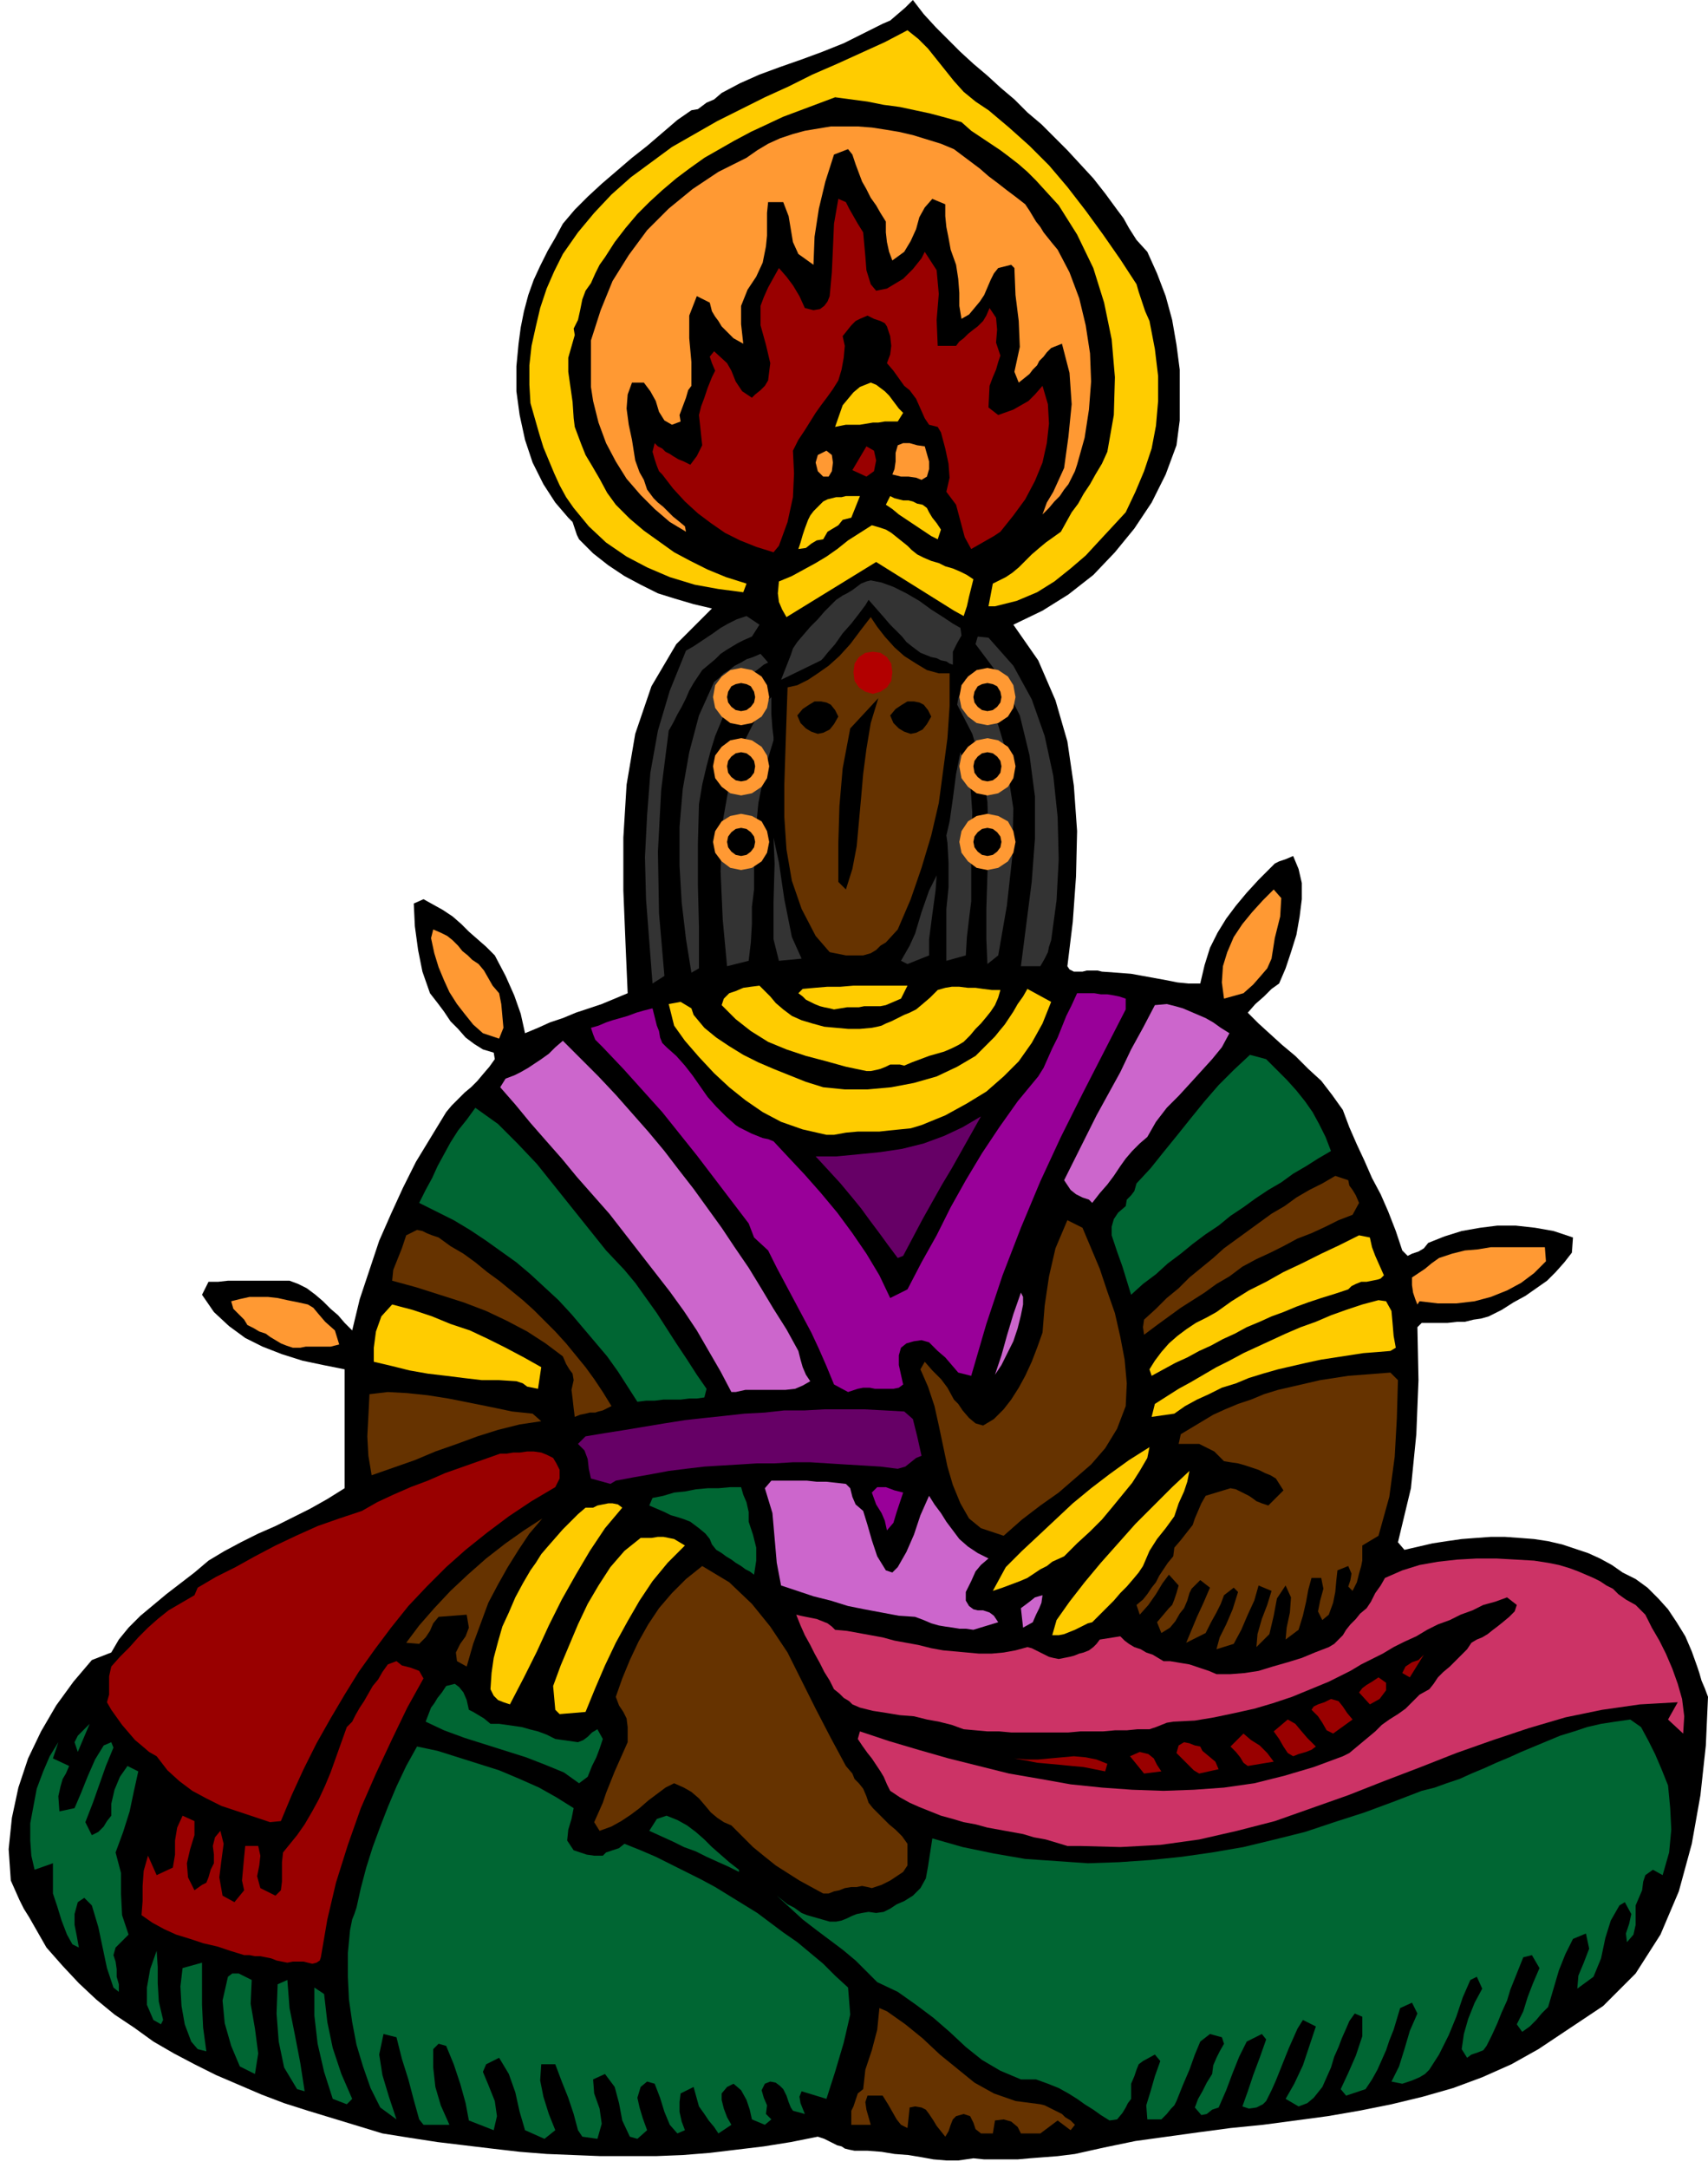 <svg xmlns="http://www.w3.org/2000/svg" width="1.581in" height="2.006in" fill-rule="evenodd" stroke-linecap="round" preserveAspectRatio="none" viewBox="0 0 1581 2006"><style>.pen1{stroke:none}.brush2{fill:#000}.brush3{fill:#063}.brush4{fill:#630}.brush5{fill:#900}.brush7{fill:#fc0}.brush8{fill:#c6c}.brush9{fill:#909}.brush10{fill:#606}.brush11{fill:#f93}.brush12{fill:#333}</style><path d="M887 1999h-11l-12-1-11-2-12-2-13-1-12-2-13-1h-12l-5-1-4-1-3-2-4-1-4-2-4-2-4-2-6-2-25 5-25 4-25 3-25 3-25 2-25 1h-51l-25-1-25-1-25-2-26-3-25-3-25-3-26-4-25-4-23-7-23-7-23-7-22-7-21-8-21-9-21-9-20-10-19-10-19-11-18-13-18-12-17-14-16-15-15-16-15-17-4-7-4-7-4-7-4-7-5-8-4-8-4-9-4-9-2-29 3-29 6-28 9-27 12-25 14-24 16-22 17-20 18-7 7-12 9-11 11-11 12-10 12-10 13-10 13-10 13-11 15-9 15-8 16-8 16-7 16-8 16-8 16-9 16-10v-110l-20-4-19-4-19-6-18-7-16-8-15-11-14-13-11-16 6-12h9l9-1h57l8 3 8 4 8 6 7 6 7 7 7 6 6 7 7 7 7-29 9-27 9-27 11-25 11-24 12-24 14-23 14-23 5-6 6-6 6-6 6-5 6-6 5-6 6-7 5-7-1-6-10-3-8-5-8-6-7-8-7-7-6-9-6-8-7-9-7-20-4-20-3-22-1-21 9-4 9 5 9 5 9 6 8 7 7 7 8 7 8 7 8 8 10 19 8 18 6 17 4 18 12-5 11-5 12-4 12-5 12-4 12-4 12-5 12-5-2-46-2-49v-49l3-49 8-47 15-44 23-39 33-33-17-4-17-5-16-5-16-8-15-8-15-10-14-11-13-13-2-4-2-6-2-6-4-4-12-14-11-17-10-20-7-21-5-23-3-22v-23l2-21 2-15 3-15 4-15 5-14 6-13 7-14 7-12 7-13 11-13 12-12 13-12 14-12 14-12 14-11 14-12 14-12 13-9 6-1 4-3 4-3 7-3 7-6 17-9 18-8 19-7 20-7 19-7 20-8 18-9 18-9 7-3 7-6 7-6 7-7 10 13 11 12 12 12 11 11 12 11 13 11 12 11 13 11 12 12 13 11 12 12 12 12 12 13 12 13 11 14 11 15 6 8 5 9 7 11 10 11 9 20 8 21 6 22 4 23 3 23v47l-3 23-10 27-13 26-16 24-18 22-20 21-23 18-24 15-27 13 23 33 16 37 11 38 6 41 3 42-1 42-3 42-5 41 2 3 4 2h8l4-1h10l4 1 14 1 13 1 11 2 11 2 11 2 10 2 10 1h11l4-17 5-16 7-14 8-13 9-12 10-12 11-12 12-12 3-3 4-2 6-2 7-3 5 12 3 13v15l-2 16-3 17-5 16-5 15-6 14-7 5-7 7-8 7-7 8 10 10 11 10 11 10 12 10 12 12 12 11 10 13 10 14 6 16 7 16 7 15 7 16 8 15 7 16 7 18 6 18 5 5 4-2 6-2 5-3 4-5 15-6 16-5 17-3 16-2h17l18 2 17 3 18 6-1 14-7 9-8 9-8 8-10 7-10 7-11 6-11 7-12 6-7 2-7 1-8 2h-7l-9 1h-24l-4 4 1 49-2 50-5 50-12 50 6 7 13-3 13-3 13-2 14-2 13-1 14-1h13l14 1 13 1 13 2 13 3 12 4 12 4 11 5 11 6 10 7 12 6 11 8 10 10 9 10 8 12 8 13 6 14 5 14 2 6 2 7 3 7 3 8-2 45-5 46-8 45-12 44-17 40-23 36-30 30-36 24-24 16-25 14-27 12-27 10-28 8-29 7-30 6-29 5-30 4-30 4-30 3-30 4-29 4-29 4-29 6-27 6-16 2-13 1-13 1-11 1h-31l-10-1-14 2z" class="pen1 brush2"/><path d="m504 1979-18-8-5-17-4-18-6-17-9-15-12 6-3 7 5 12 6 15 2 14-3 13-23-9-3-16-5-18-6-18-7-17-7-2-5 5v17l2 18 5 17 8 18h-24l-4-5-5-18-5-19-6-19-5-20-12-3-4 19 3 19 6 20 7 21-15-11-9-18-7-20-6-20-4-21-3-21-1-21v-22l2-21 1-5 1-5 2-5 2-6 4-18 5-19 6-19 7-19 7-18 8-19 9-19 10-18 19 4 19 6 19 6 19 6 19 8 18 8 16 9 16 10-2 10-3 10-1 10 6 9 6 2 6 2 7 1h8l3-3 6-2 6-2 5-4 15 6 14 6 14 7 14 7 14 7 13 7 13 8 13 8 13 8 12 9 12 9 13 9 12 10 12 10 11 11 12 11 2 25-6 26-8 27-8 25-23-7-2 5 1 6 2 5 2 5-11-3-2-3-2-5-2-6-3-6-3-3-4-3-5-1-5 2-3 6 2 7 3 7-1 8 5 5-6 5-12-5-2-9-3-9-5-9-7-6-6 3-5 6v6l2 8 3 8 4 7-12 8-4-6-5-6-4-6-5-7-5-18-12 6-1 8v9l2 9 3 8-7 3-7-8-5-12-4-13-5-13-7-2-6 5-3 10 2 9 3 10 4 11-9 8-7-2-7-15-3-16-4-15-9-12-11 5 1 13 5 14 2 14-4 14-14-2-4-6-4-15-5-15-6-15-6-16h-13l-1 15 3 15 5 16 6 15-10 8z" class="pen1 brush3"/><path d="m875 1977-4-5-4-5-3-5-4-6-3-4-4-2-6-1-5 1-2 19-6-3-4-5-4-7-4-7-5-8h-14l-2 6 1 7 2 7 2 7h-18v-13l2-4 2-6 2-6 5-4 2-18 6-18 5-19 2-20 7 3 17 12 16 13 16 15 16 13 16 13 18 10 20 7 23 3 4 1 4 2 4 2 4 2 4 2 3 3 5 3 4 4-4 5-12-9-16 12h-18l-3-6-6-5-7-2-8 1-2 12h-11l-5-4-2-6-3-6-6-2-7 2-3 3-2 5-2 6-3 5z" class="pen1 brush4"/><path d="m1027 1962-8-5-7-5-8-5-7-5-8-5-9-5-10-4-11-4h-14l-19-8-17-10-15-12-15-14-15-13-16-12-17-12-19-9-10-10-10-10-12-10-12-9-12-9-13-10-12-11-12-11 5 4 5 4 6 3 7 5 5 2 7 2 7 2 7 2h6l5-1 5-2 4-2 5-2 5-1 6-1 7 1 7-1 6-3 6-4 7-3 8-5 7-7 5-9 2-11 2-13 2-13 28 8 29 6 29 5 29 2 29 2 29-1 29-2 29-3 28-4 29-5 29-7 28-7 27-9 28-9 27-10 26-10 12-3 11-4 12-4 11-5 12-5 11-5 12-5 11-5 12-5 12-5 12-5 13-4 12-4 13-3 13-2 14-2 10 7 7 13 6 12 6 14 6 15 2 21 1 20-2 21-6 21-9-5-7 5-2 6-1 8-3 7-3 7v18l-2 9-6 7-1-8 3-9 2-9-6-11-5 3-8 14-5 16-4 19-7 17-15 11 1-12 5-12 5-13-3-14-12 5-7 14-6 15-5 17-5 17-6 6-5 6-6 6-7 5-5-7 6-12 4-13 5-13 6-14-7-12-8 2-4 10-4 10-4 10-3 10-5 11-4 10-5 11-5 10-3 4-5 2-6 2-4 3-5-8 2-14 4-14 6-15 7-13-5-11-6 3-7 16-6 18-7 17-9 18-9 14-4 4-5 3-7 3-9 3-10-2 7-14 5-16 5-17 7-16-5-10-11 5-3 10-3 10-4 10-3 9-4 9-4 9-5 9-6 9-18 6-5-6 7-15 7-16 6-18v-18l-7-3-5 7-3 7-4 9-3 8-4 9-3 10-4 9-4 9-4 5-4 5-6 5-8 3-12-7 8-14 8-17 6-18 6-18-12-6-5 8-4 9-4 9-4 10-4 10-4 10-4 9-5 10-3 3-6 3-7 1-6-2 5-14 5-15 6-16 6-17-4-5-14 7-7 14-6 15-6 16-7 16-6 2-5 4-5 1-6-7 3-8 4-7 4-8 5-8 1-8 3-7 3-6 4-7-2-6-11-3-9 7-5 12-5 14-6 14-6 15-2 4-3 3-4 5-5 5h-13l-1-13 4-13 4-14 5-14-5-6-11 6-4 3-2 5-2 6-3 7v14l-3 4-2 4-3 5-5 6-7 1zm-706-15-13-5-8-25-6-26-3-26v-26l9 6 3 26 5 24 8 24 10 23-5 5zm-39-12-7-2-12-20-5-24-2-26 1-27 9-4 2 26 5 25 5 26 4 26zm-46-16-14-7-8-19-6-21-2-21 5-22 4-3h6l6 3 6 3-1 22 4 23 3 23-3 19zm-45-21-8-2-6-7-6-16-3-17-1-18 2-17 18-5v39l1 21 3 22zm-42-25-7-4-6-14v-16l3-17 6-17 1 15v15l1 17 4 17-2 4zm-39-30-5-4-6-18-4-19-4-19-6-20-7-7-6 4-3 11v10l2 10 2 11-6-3-5-9-5-13-4-13-4-12v-28l-17 6-3-13-1-14v-16l3-16 3-16 6-16 6-14 8-13-5 15 15 7-3 7-3 5-2 7-2 9 1 14 14-3 6-14 6-15 7-16 8-13 7-3 2 5-7 17-6 17-6 17-7 18 6 12 6-3 5-5 3-5 4-5v-11l3-13 5-12 7-10 10 5-4 18-4 19-6 19-7 19 5 19v19l1 20 6 18-4 4-4 4-4 4-2 7 2 6 1 7v7l2 7v7z" class="pen1 brush3"/><path d="m266 1816-5-1-5-1-5-2-5-1-5-1h-5l-5-1h-5l-13-4-12-4-13-3-12-4-13-4-11-5-11-6-10-7 1-13v-14l1-14 4-14 8 18 15-7 2-12v-13l2-12 5-11 11 5v13l-4 13-3 13 1 13 6 12 7-5 4-2 2-5 2-7 3-6v-8l-1-8 2-8 5-6 3 12-2 15-2 16 3 17 11 6 9-11-2-9 1-11 1-11 1-10h12l2 9-1 9-2 10 3 11 14 7 5-5 1-8v-18l1-9 13-16 7-10 7-12 6-11 6-13 5-12 5-14 5-14 5-14 5-5 3-6 4-7 4-6 4-7 4-7 5-6 4-7 5-7 8-3 5 4 8 2 8 3 4 7-15 27-14 29-15 32-14 32-12 34-11 35-8 34-6 35-1 3-3 2-4 1-4-1-4-1h-10l-5 1z" class="pen1 brush5"/><path d="m762 1752-11-6-11-6-11-7-11-7-10-8-11-9-10-10-10-10-7-3-6-4-6-5-5-6-6-7-7-6-7-4-9-4-8 4-8 6-8 6-8 7-8 6-9 6-9 5-11 4-5-8 4-9 4-9 3-9 4-10 4-10 4-9 4-9 4-9v-14l-1-8-3-6-4-6-3-8 6-17 7-17 8-17 9-16 10-15 12-14 13-13 15-12 25 15 21 20 17 21 16 24 13 26 13 26 14 27 14 26 6 7 2 5 4 4 4 5 3 7 2 6 4 5 5 5 5 5 5 5 6 5 6 6 5 7v20l-4 6-6 4-6 4-8 4-9 3-4-1-5-1-5 1h-5l-6 1-5 2-5 1-5 2h-5z" class="pen1 brush4"/><path d="m684 1732-10-5-9-4-11-5-10-5-11-4-10-5-11-5-11-5 7-11 9-3 10 4 9 5 8 6 8 7 7 7 8 7 8 7 9 7v2z" class="pen1 brush3"/><path d="m988 1708-10-3-10-3-11-2-10-3-11-2-11-2-11-2-11-3-11-2-10-3-11-3-10-4-10-4-9-4-9-5-9-6-3-6-3-7-3-5-4-6-4-6-4-5-5-7-4-6 2-7 27 9 27 8 28 8 28 7 28 7 29 5 28 5 29 3 28 2 29 1 28-1 28-2 28-4 28-7 27-8 27-10 6-3 6-5 6-5 6-5 6-5 6-6 7-5 8-5 7-5 6-6 7-7 9-5 4-5 4-6 5-5 6-5 5-5 6-6 5-5 4-6 5-3 5-2 5-3 5-4 4-3 5-4 6-5 5-5 2-6-9-7-11 4-11 3-10 5-11 4-10 5-11 4-10 5-10 6-11 5-10 5-10 6-10 5-10 5-10 6-10 5-10 5-17 7-17 7-18 6-17 5-18 4-19 4-18 3-20 1-6 1-5 2-5 2-6 2h-11l-10 1h-11l-11 1h-21l-11 1h-53l-11-1h-11l-11-1-11-1-11-4-12-3-11-2-12-3-13-1-12-2-13-2-12-3-7-3-3-3-5-3-4-4-5-4-4-8-5-8-4-8-5-9-4-8-5-9-4-9-4-10 4 1 5 1 5 1 5 1 5 2 5 2 4 3 3 3 11 1 11 2 11 2 11 2 11 3 11 2 11 2 12 3 11 2 11 1 11 1 11 1h12l11-1 11-2 11-3 4 1 4 2 4 2 4 2 4 2 4 1 5 1 5-1 5-1 4-1 5-2 4-1 5-2 4-3 3-3 3-4 19-3 4 4 4 3 5 3 6 2 5 3 6 2 5 3 5 3h6l6 1 6 1 6 1 6 2 6 2 6 2 7 3h13l13-1 13-2 13-4 14-4 13-4 12-5 13-5 5-3 4-4 4-4 3-5 4-5 5-5 4-5 6-5 4-6 4-8 5-7 4-7 16-7 16-5 17-3 18-2 18-1h18l18 1 17 1 13 2 10 2 10 3 8 3 7 3 7 3 6 3 6 4 6 3 5 5 7 5 9 5 9 9 6 12 7 12 6 12 6 14 5 14 4 14 2 16-1 16-14-13 9-16-35 2-35 5-34 7-34 10-33 11-34 12-33 13-34 13-33 13-34 12-34 12-35 9-35 8-36 5-37 2-37-1h-12z" class="pen1" style="fill:#c36"/><path d="m250 1686-15-5-15-5-15-5-14-7-13-7-12-9-11-10-10-13-7-4-7-6-6-5-6-7-6-7-5-7-5-7-4-7 2-7v-17l2-9 8-9 9-9 8-9 9-9 9-8 10-8 12-7 12-7 3-7 17-10 18-9 18-10 19-10 19-9 20-9 20-7 21-7 14-8 15-7 16-7 16-6 16-7 17-6 17-6 17-6h6l6-1h6l7-1h6l7 1 5 2 6 3 3 5 3 6v8l-4 8-22 13-21 14-20 15-20 16-18 16-18 18-17 18-16 20-15 20-15 21-13 21-13 22-13 23-12 24-11 24-10 24-10 1z" class="pen1 brush5"/><path d="m536 1650-14-10-17-7-18-7-19-6-19-6-19-6-19-7-17-8 5-13 3-4 3-5 4-5 4-6 8-2 4 3 4 5 3 7 2 9 4 2 5 3 5 3 6 5h8l7 1 7 1 7 1 7 2 8 2 8 3 8 4 21 3 5-2 4-3 4-4 5-3 5 9-3 9-3 8-4 8-4 10-8 6z" class="pen1 brush3"/><path d="m1059 1641-13-16 9-4 8 2 5 4 3 6 4 6-16 2zm51 0-5-3-4-4-6-6-6-6 2-7 5-3 5 1 5 2 5 1 2 4 6 5 6 5 3 7-18 4zm-87-2-10-2-10-2-11-1-10-1-11-1-11-1-10-2-11-2 11 1h11l11-1 11-1 11-1 11 1 10 2 10 4-2 7zm132-5-4-3-3-5-4-5-5-5 12-12 7 6 8 5 7 7 6 8-24 4zm42-9-5-3-4-6-4-7-5-7 13-11 7 4 5 6 6 7 8 8-4 3-5 2-7 2-5 2z" class="pen1 brush5"/><path d="m72 1621-3-9 3-6 5-5 6-6-11 26z" class="pen1 brush3"/><path d="m1234 1604-6-3-4-7-4-6-6-6 2-3 4-2 6-2 6-3 7 2 4 5 4 6 5 6-18 13z" class="pen1 brush5"/><path d="m518 1586-4-4-2-22 7-19 8-19 8-19 9-19 10-17 11-17 13-15 15-12h10l6-1h5l5 1 5 1 5 3 5 3-16 16-14 17-12 18-11 19-11 20-10 21-9 21-9 22-24 2zm-46-9-6-2-5-2-4-4-3-6 1-15 2-14 4-15 4-14 6-13 6-14 7-13 7-12 5-7 5-8 6-7 7-8 7-8 7-7 7-7 7-6h7l4-2 5-1 5-1h4l5 1 4 3-16 19-14 21-13 22-13 23-12 24-11 24-12 24-13 25z" class="pen1 brush7"/><path d="m1268 1577-10-11 3-4 4-3 5-3 6-4 7 5v7l-6 8-9 5zm37-25-7-4 3-6 6-4 6-2 5-5-13 21z" class="pen1 brush5"/><path d="m432 1542-9-5-1-8 4-8 5-7 3-8-2-12-26 2-5 6-3 7-4 6-6 6-12-1 12-16 14-16 15-16 16-15 17-15 18-14 17-12 17-11-12 14-10 15-10 16-9 16-9 17-7 19-7 19-6 21zm694-16 3-11 6-12 6-14 5-16-4-4-9 7-3 8-4 8-5 9-5 10-18 9 5-12 5-12 6-13 6-14-9-7-5 5-3 3-2 4-2 7-3 7-4 5-4 7-5 6-8 5-4-10 11-13 3-3 2-5 2-6 2-7-9-10-6 8-6 10-7 10-8 9-3-9 6-5 4-5 4-6 4-5 3-6 4-6 4-6 5-6 1-8 6-7 11-14 2-6 3-7 3-7 4-7 23-7 5 1 4 2 4 2 4 2 3 2 4 3 5 2 6 2 14-14-7-11-5-3-5-2-6-3-6-2-6-2-7-2-7-1-6-1-5-5-4-4-6-3-8-4h-19l2-9 10-6 10-6 10-6 11-5 12-5 12-4 12-5 13-4 13-3 13-3 13-3 13-2 13-2 13-1 13-1 13-1 7 7-1 35-2 36-5 37-10 36-15 9v14l-1 5-2 7-2 8-4 8-4-4 2-6 1-6-3-7-10 4-1 9-1 11-2 10-4 11-6 5-4-8 2-10 3-11-2-10h-9l-3 11-2 11-3 13-4 13-12 9 1-11 3-14 1-14-5-11-8 12-3 16-4 17-12 12 1-12 4-14 5-13 4-13-12-5-4 14-6 13-6 14-7 13-16 5z" class="pen1 brush4"/><path d="m974 1513 4-14 12-17 14-18 15-18 16-18 16-18 17-17 17-17 16-15-2 10-3 9-5 11-4 12-8 11-8 10-7 11-6 14-4 6-5 6-6 7-6 6-6 7-7 7-6 6-7 7-4 1-4 2-4 2-4 2-5 2-5 2-5 1h-6z" class="pen1 brush7"/><path d="m901 1508-7-1h-6l-6-1-7-1-6-1-7-2-7-3-8-3-15-1-16-3-16-3-15-3-16-5-16-4-15-5-15-5-4-21-2-23-2-23-7-23 6-7h33l9 1h9l9 1 9 1 4 4 2 8 3 7 7 6 4 13 4 14 5 15 8 13 6 2 5-5 8-14 7-16 6-18 8-18 5 8 6 8 5 8 6 8 6 8 8 7 9 6 10 5-7 6-5 6-4 9-5 10v8l3 5 4 3 4 1h5l6 2 4 3 4 6-23 7zm46-2-2-18 4-3 4-3 5-4 7-2-1 7-2 5-3 6-3 7-9 5z" class="pen1 brush8"/><path d="m919 1472 12-22 15-15 15-14 16-15 16-15 17-14 17-13 18-13 19-12-2 10-7 12-7 11-9 11-9 11-10 12-11 11-12 11-12 12-11 5-5 4-6 3-6 4-6 4-7 3-8 3-8 3-9 3z" class="pen1 brush7"/><path d="m698 1457-4-3-4-2-4-3-5-3-4-3-5-3-4-3-5-3-4-5-2-5-4-5-6-5-4-3-4-3-5-2-6-2-7-2-6-3-7-3-7-3 3-7 10-2 10-3 10-1 10-2 11-1h10l11-1h10l2 7 3 7 2 9v9l4 12 3 12v12l-2 13z" class="pen1 brush3"/><path d="m929 1421-21-7-11-9-8-14-7-17-5-17-4-19-4-19-4-18-6-18-7-16 4-7 7 8 8 8 6 8 6 11 4 4 4 6 6 7 6 5 7 2 10-6 9-9 7-9 7-11 6-11 6-13 5-13 5-14 2-25 4-27 6-26 11-26 14 7 8 19 8 19 7 21 7 20 5 22 4 21 2 22-1 21-8 21-11 18-13 15-15 13-15 13-17 12-17 13-17 15z" class="pen1 brush4"/><path d="m821 1416-2-9-3-7-5-8-4-11 5-5h8l8 3 8 2-3 9-3 9-3 10-6 7z" class="pen1 brush9"/><path d="m565 1373-18-5-2-9-1-9-3-8-6-6 7-7 18-3 19-3 18-3 18-3 19-3 18-2 19-2 18-2 19-1 18-2h19l18-1h37l19 1 18 1 8 7 2 8 2 8 2 9 2 9-5 2-5 4-5 4-7 2-16-2-16-1-17-1-16-1-16-1h-16l-17 1h-16l-16 1-17 1-16 1-17 2-16 2-16 3-17 3-16 3-5 3z" class="pen1 brush10"/><path d="m344 1365-3-18-1-18 1-19 1-20 17-2 18 1 19 2 19 3 20 4 20 4 19 4 19 2 8 7-20 3-20 5-19 6-19 7-20 7-19 8-20 7-20 7zm188-54-1-8-1-9-1-8 2-9-1-6-3-4-3-5-3-7-16-12-17-11-19-10-19-9-21-8-22-7-22-7-22-6 1-10 4-10 4-10 4-12 10-5 5 1 4 2 5 2 6 2 11 8 12 7 11 8 11 9 11 8 11 9 11 9 10 9 10 10 10 10 10 11 9 11 9 11 8 11 8 12 8 13-4 2-4 2-4 1-3 1h-5l-4 1-5 1-5 2z" class="pen1 brush4"/><path d="m1066 1311 3-12 11-7 11-7 11-6 12-7 12-7 12-6 13-7 13-6 13-6 13-6 14-6 14-5 14-6 14-5 15-5 15-4 7 1 5 9 1 11 1 12 2 11-5 3-12 1-13 1-13 2-13 2-13 2-14 3-13 3-13 3-14 4-13 4-12 5-13 4-12 6-11 5-11 6-10 7-21 3z" class="pen1 brush7"/><path d="m590 1297-9-14-9-14-10-14-11-13-11-13-11-13-12-13-13-12-13-12-13-11-14-10-14-10-15-10-15-9-16-8-16-8 6-12 6-11 5-11 6-11 6-11 7-11 8-10 8-11 21 15 18 18 18 19 16 20 16 20 16 20 16 20 17 18 10 12 10 14 10 14 9 14 9 14 10 15 9 14 9 13-2 8-7 1h-7l-8 1h-16l-8 1h-8l-8 1z" class="pen1 brush3"/><path d="m677 1288-10-19-11-19-11-19-12-18-13-18-14-18-14-18-14-18-14-18-15-17-15-17-14-17-15-17-14-16-14-17-14-16 5-8 8-3 6-3 7-4 6-4 6-4 7-5 6-6 7-6 17 17 16 16 16 17 15 17 15 17 15 18 13 17 14 18 13 18 13 18 12 18 13 19 11 18 12 20 12 19 11 20 2 8 2 7 3 7 4 6-7 4-7 3-9 1h-37l-9 2h-4z" class="pen1 brush8"/><path d="m785 1288-13-7-7-17-7-16-7-15-8-15-8-15-8-15-8-15-8-16-13-12-5-13-16-21-16-21-16-21-16-20-16-20-18-20-18-20-19-20-4-4-3-3-2-5-2-6 7-2 7-3 6-2 7-2 7-2 8-3 7-2 8-2 4 16 2 5 1 6 2 5 4 4 9 8 8 9 7 9 7 10 7 10 8 9 9 9 9 8 3 2 4 2 4 2 4 2 5 2 5 2 5 1 5 2 14 15 15 16 15 17 15 18 14 19 13 19 12 20 10 21 16-8 13-25 14-25 13-26 14-25 15-25 16-24 17-24 19-23 5-8 4-9 4-9 5-10 4-10 4-10 5-10 5-11h16l6 1h6l6 1 5 1 6 2v10l-20 39-20 39-20 40-19 41-18 43-17 44-15 45-14 48-12-3-6-7-6-7-7-6-8-8-7-2-7 1-7 2-5 4-2 7v9l2 9 2 9-4 3-5 1h-17l-5-1h-6l-5 1-9 3z" class="pen1 brush9"/><path d="m498 1285-5-1-5-1-4-3-6-2-16-1h-16l-17-2-16-2-17-2-17-3-16-4-17-4v-13l2-15 5-14 10-11 19 5 18 6 17 7 18 6 17 8 16 8 17 9 16 9-3 20zm568-12-2-6 5-8 6-8 7-8 8-7 8-6 9-6 10-5 9-5 14-10 16-10 16-8 16-9 17-8 18-9 17-8 18-9 10 2 2 9 3 8 4 9 4 9-3 3-3 1-5 1-5 1h-5l-5 2-4 2-3 3-12 4-13 4-12 4-11 4-12 5-11 4-11 5-12 5-11 6-11 5-11 6-11 5-11 6-11 5-11 6-11 6z" class="pen1 brush7"/><path d="m921 1272 6-18 5-18 6-20 7-20 2 4v7l-2 10-3 12-4 12-6 12-5 10-6 9z" class="pen1 brush8"/><path d="m271 1247-6-2-5-2-5-3-5-3-4-3-6-2-5-3-6-3-3-5-5-5-5-5-2-7 8-2 9-2h17l9 1 9 2 10 2 9 2 5 3 5 6 6 7 9 8 4 13-4 1-4 1h-23l-5 1h-7z" class="pen1 brush11"/><path d="m1059 1235-1-7 1-7 11-10 10-10 11-9 10-10 11-9 11-9 10-9 11-8 11-8 11-8 11-8 12-7 11-8 12-7 12-6 12-7 12 4 1 5 3 4 3 5 3 7-6 11-13 5-12 6-13 6-13 5-13 7-12 6-13 6-13 7-12 9-12 7-11 8-11 7-11 7-11 8-11 8-12 9z" class="pen1 brush4"/><path d="m1312 1207-2-5-2-6-1-7v-7l6-4 6-4 6-5 7-5 12-4 12-3 12-1 12-2h50l1 13-11 11-12 9-13 7-15 6-15 4-17 2h-17l-17-2-2 3z" class="pen1 brush11"/><path d="m1047 1198-4-13-4-13-5-14-5-15v-8l2-7 4-6 7-6 1-6 4-4 3-4 2-7 13-14 12-15 13-16 12-15 13-16 13-15 14-14 15-14 15 4 10 10 9 9 9 10 8 10 7 10 6 11 6 12 5 13-12 7-11 7-12 7-11 8-12 7-12 8-11 8-12 8-11 9-12 8-12 9-11 9-12 9-11 10-12 9-11 10z" class="pen1 brush3"/><path d="m831 1164-9-12-8-11-9-12-8-11-9-11-10-12-11-12-12-13h19l21-2 20-2 20-3 20-5 19-7 17-8 17-10-9 16-9 16-9 16-9 15-9 16-9 16-9 17-9 17-5 2z" class="pen1 brush10"/><path d="m1011 1113-3-3-6-2-6-3-5-4-6-9 10-20 10-20 10-20 11-20 11-20 10-21 11-20 11-21 11-1 8 2 7 2 7 3 7 3 7 3 7 4 7 5 8 5-7 13-9 11-10 11-10 11-11 12-11 11-10 13-8 14-7 6-7 7-6 7-5 7-6 9-6 8-7 8-7 9z" class="pen1 brush8"/><path d="m765 1050-22-5-20-7-17-9-16-11-15-12-14-13-14-15-13-15-10-14-5-20 11-2 10 6 2 6 10 12 11 9 12 8 13 8 14 7 14 6 15 6 15 6 16 5 20 2h21l22-2 21-4 21-6 19-9 17-10 13-13 5-5 4-5 5-6 4-6 4-6 4-7 5-7 4-7 22 12-8 20-10 18-12 17-14 14-16 14-18 11-20 11-22 9-10 3-10 1-10 1-9 1h-20l-11 1-11 2h-7z" class="pen1 brush7"/><path d="m802 991-19-4-18-5-19-5-18-6-17-7-16-10-14-11-13-13 2-6 5-5 6-2 7-3 7-1 8-1 4 4 6 6 5 6 7 6 8 6 9 4 10 3 11 3 11 1 11 1h11l11-1 5-1 4-1 4-2 5-2 4-2 4-2 4-2 5-2 6-3 6-5 7-6 7-7 7-2 6-1h7l8 1h7l7 1 8 1h8l-2 7-3 7-4 6-4 5-5 6-5 5-5 6-6 6-5 3-6 3-7 3-7 2-7 2-8 3-8 3-7 3-4-1h-9l-4 2-5 2-4 1-5 1h-4z" class="pen1 brush7"/><path d="m462 961-15-5-9-8-8-10-7-9-7-11-5-11-5-12-4-13-3-14 2-8 7 3 6 3 5 4 5 5 4 5 5 4 4 4 6 4 5 6 4 7 4 7 6 7 2 10 1 11 1 11-4 10z" class="pen1 brush11"/><path d="m772 934-4-1-5-1-4-1-5-2-4-2-4-2-3-3-4-3 4-4 11-1 12-1h12l12-1h50l-6 12-14 6-5 1h-15l-5 1h-11l-6 1-6 1z" class="pen1 brush7"/><path d="m1133 924-2-15 1-15 4-13 6-14 8-12 9-11 10-11 10-10 7 8-1 17-5 20-3 19-4 9-6 7-7 8-9 8-18 5z" class="pen1 brush11"/><path d="m604 910-3-39-3-39-1-39 2-39 3-39 7-39 11-37 15-37 7-4 6-4 6-4 6-4 7-5 7-4 8-4 9-3 12 8-7 11-7 3-6 3-5 3-5 3-6 4-5 5-6 5-6 5-4 6-4 6-4 7-3 7-4 8-4 7-4 8-4 7-7 55-3 57 1 57 5 58-11 7z" class="pen1 brush12"/><path d="m679 646 3-5 4-5 4-4 4-5 4-5 4-3 5-4 4-2-7-8-7 3-6 2-5 3-6 3-5 4-5 3-4 4-5 4-14 31-9 34-6 34-3 35v36l2 34 4 34 5 31 7-4v-38l-1-39v-38l1-37 3-18 4-17 4-15 4-13 5-12 4-10 4-7 4-6z" class="pen1 brush12"/><path d="m698 823-2 16v16l-1 17-2 17-20 5-4-43-2-45 2-46 8-45 4-11 5-11 5-11 5-10 5-9 5-8 4-6 4-4v16l1 13 1 8v3l-7 23-7 35-4 41v39zm247 71 5-39 5-39 3-40v-39l-5-38-9-37-17-34-24-32 2-7 10 1 23 26 17 31 12 34 8 37 4 38 1 39-2 38-5 37-2 6-1 5-3 6-4 7h-18zm-105-2-6-3 8-14 5-11 6-20 7-20 7-14-1 14-3 22-3 23v15l-20 8zm-119-3-5-20v-34l1-36-1-24 5 23 5 34 7 35 9 20-21 2zm155-48v48l18-5 1-17 2-17 2-16v-50l1-32-2-29-9-27-4 20-3 23-3 21-3 13 1 7 1 18v23l-2 20z" class="pen1 brush12"/><path d="m783 884-15-3-13-15-13-25-9-26-5-29-2-30v-30l1-31 1-30 1-29 9-2 10-5 9-6 10-7 10-9 10-11 9-12 10-13 6 9 7 9 9 10 9 8 11 7 10 6 11 3h10v30l-2 30-4 30-4 30-7 30-9 30-10 29-12 28-11 12-5 3-4 4-5 3-7 2h-16z" class="pen1 brush4"/><path d="m783 823-7-7v-36l1-34 3-35 7-37 26-28-7 23-4 24-3 23-2 23-2 22-2 22-4 21-6 19z" class="pen1 brush2"/><path d="m887 646 7-18 14 6 1 6 3 5 4 4 3 5v6l5 11 3 10 3 10 1 12 7 45-1 45-5 45-8 46-10 8-1-23v-28l1-32 1-33-1-34-5-33-9-30-14-27 1-6zm-127-35-37 18 9-23 2-6 4-6 6-7 6-7 7-7 6-7 6-6 5-5 3-2 3-2 4-2 5-3 4-3 4-3 5-2 4-1 10 2 11 4 12 6 12 7 11 8 11 7 9 6 7 4 1 7-4 7-4 8v12l-3-1-3-2-5-1-4-2-5-1-5-2-5-2-4-3-4-3-5-4-4-5-5-5-6-6-6-7-7-8-7-8-3 5-6 8-7 9-8 9-7 10-7 8-4 5-2 2z" class="pen1 brush12"/><path d="m728 571-4-7-3-7-1-8 1-11 12-5 11-6 11-6 10-6 10-7 10-8 11-7 11-7 7 2 6 2 5 3 5 4 5 4 5 4 4 4 5 4 6 3 7 3 7 2 6 3 7 2 7 3 6 3 6 4-2 8-2 8-2 9-3 9-9-5-72-45-83 51z" class="pen1 brush7"/><path d="m915 561 4-21 12-6 6-4 6-5 6-6 6-6 7-6 6-5 7-5 7-5 5-9 5-9 6-8 5-9 6-9 5-9 6-10 5-11 6-34 1-35-3-35-7-34-10-32-15-31-17-27-21-23-8-8-8-7-9-7-8-6-9-6-9-6-9-6-9-8-14-4-15-4-14-3-14-3-15-2-15-3-15-2-15-2-16 6-16 6-16 6-15 7-15 7-15 8-14 8-14 8-14 10-12 9-13 11-12 11-11 11-11 13-10 13-9 14-5 7-4 8-4 9-5 7-3 8-2 10-2 9-4 8 1 6-2 7-2 7-2 7v13l2 14 2 14 1 15 1 8 3 8 3 8 4 10 6 10 7 12 7 13 8 11 13 13 13 11 14 10 14 10 15 8 16 8 17 7 19 6-3 8-23-3-22-4-23-7-21-9-19-10-19-13-16-15-14-17-7-10-6-11-5-11-5-12-5-12-4-13-4-14-4-14-1-17v-18l2-18 4-18 4-17 6-18 7-16 8-16 14-20 15-18 16-17 18-16 19-14 19-14 21-12 21-12 22-11 22-11 22-10 22-11 23-10 22-10 22-10 21-11 10 8 9 9 8 10 8 10 8 10 9 10 11 9 12 8 19 16 19 17 18 18 17 20 17 22 16 22 16 23 15 23 2 7 3 9 3 9 4 9 5 26 3 25v23l-2 23-4 21-7 21-8 19-9 19-12 13-13 14-12 13-14 12-15 12-16 10-19 8-20 5h-6z" class="pen1 brush7"/><path d="m716 511-16-5-15-6-14-7-13-9-12-9-12-11-11-12-10-13-3-3-2-5-2-6-2-7 2-8 3 3 4 2 3 3 4 2 3 2 5 3 5 2 6 3 3-4 3-4 2-4 3-6-3-28 2-8 3-8 3-9 4-10 3-6-3-7-2-6 4-5 12 11 4 7 4 10 6 9 9 6 3-3 5-4 4-4 3-5 2-16-4-17-5-18v-18l3-8 4-9 5-9 5-9 7 8 6 8 6 10 5 11 8 2 6-1 4-3 3-4 2-5 2-22 1-22 1-23 4-23 7 3 3 6 4 7 4 7 5 8 1 11 1 11 1 13 4 13 5 6 10-2 5-3 5-3 5-3 5-5 4-4 4-5 4-5 3-6 11 17 2 22-2 24 1 24h17l3-4 4-3 4-4 5-4 4-3 5-5 3-5 3-7 6 9 1 11-1 12 4 12-2 6-2 7-3 7-3 8-1 20 9 7 14-5 7-4 7-4 6-6 7-8 5 17 1 18-2 18-4 18-7 17-9 17-11 15-12 15-6 4-7 4-7 4-7 4-6-11-4-15-4-15-9-12 3-13-1-13-3-14-4-15-3-5-8-2-4-6-4-9-4-9-6-8-5-4-5-7-5-7-6-7 3-8 1-8-1-9-3-9-2-3-4-2-6-2-6-3-7 3-4 2-4 4-4 5-4 5 2 9-1 11-2 11-3 10-5 8-5 7-6 8-5 7-5 8-5 8-6 9-5 10 1 21-1 22-5 23-8 22-5 6z" class="pen1 brush5"/><path d="m739 508 2-6 2-7 2-6 3-8 2-4 3-4 4-4 5-5 4-2 4-1 4-1h5l4-1h13l-8 20-8 2-4 5-5 3-5 3-4 7-6 1-5 3-5 4-7 1zm129-9-6-3-6-4-6-4-6-4-6-4-6-4-6-5-6-4 4-8 4 2 4 1 4 1h5l4 1 4 2 5 1 4 3 2 4 3 5 4 5 4 6-3 9z" class="pen1 brush7"/><path d="m635 492-15-9-14-12-13-13-13-15-10-16-9-17-7-19-5-20-2-13v-43l9-28 11-27 15-24 17-23 20-20 22-18 24-16 26-13 10-7 10-6 11-5 12-4 11-3 12-2 12-2h25l13 1 13 2 12 2 13 3 13 4 13 4 12 5 8 6 8 6 8 6 8 7 8 6 9 7 8 6 9 7 4 6 3 5 3 5 4 5 3 5 4 5 4 5 5 6 11 21 9 24 6 25 4 26 1 26-2 26-4 26-7 25-2 6-3 6-3 6-4 5-4 6-5 5-5 6-6 6 4-11 6-10 5-11 5-11 4-29 3-30-2-29-7-27-10 4-4 4-3 4-4 4-2 4-4 4-3 4-5 4-5 4-4-10 5-23-1-24-3-24-1-25-3-3-12 3-4 5-3 6-3 7-3 7-4 6-5 6-5 6-7 4-2-12v-12l-1-13-2-13-5-14-2-11-2-10-1-10v-11l-12-5-7 8-5 9-3 11-5 11-6 10-11 8-3-8-2-9-1-9v-10l-5-8-4-7-5-7-4-8-4-7-3-8-3-8-3-9-4-5-13 5-8 25-6 25-4 26-1 26-14-10-5-11-2-12-2-12-5-13h-14l-1 10v21l-1 10-3 15-6 13-8 12-6 15v17l1 9 1 9-9-5-11-11-3-5-3-4-3-5-2-8-12-6-7 18v21l2 22v22l-3 4-2 7-3 8-3 8 1 6-8 3-7-4-5-8-3-10-5-9-6-8h-11l-4 11-1 13 2 15 3 14 3 19 4 11 4 7 3 9 3 4 3 4 4 4 5 4 4 4 5 5 5 4 6 5 1 5z" class="pen1 brush11"/><path d="m853 444-5-2-7-1h-7l-8-2 2-5 1-7v-8l2-7 5-2h6l7 2 7 1 2 7 2 7v7l-2 7-5 3zm-91-3-5-5-2-8 2-7 8-4 5 4 1 7-1 8-3 5h-5z" class="pen1 brush11"/><path d="m802 441-13-6 13-22 7 4 2 9-2 10-7 5z" class="pen1 brush5"/><path d="m773 395 7-20 5-6 5-6 6-5 10-4 5 2 4 3 4 3 4 4 3 4 3 4 3 4 4 4-5 8h-12l-6 1h-5l-6 1-6 1h-13l-10 2z" class="pen1 brush7"/><path d="m738 662 5-6 6-4 5-3h6l5 1 4 2 4 5 3 6-4 7-4 5-6 3-5 1-6-2-5-3-5-5-3-7zm86 0 5-6 6-4 5-3h6l5 1 4 2 4 5 3 6-4 7-4 5-6 3-5 1-6-2-5-3-5-5-3-7z" class="pen1 brush2"/><path d="m808 642 7-2 6-4 4-6 1-8-1-8-4-6-6-4-7-1-7 1-6 4-4 6-1 8 1 8 4 6 6 4 7 2z" class="pen1" style="fill:#b20000"/><path d="m686 671 10-2 9-6 5-8 2-10-2-11-5-8-9-6-10-2-10 2-8 6-6 8-2 11 2 10 6 8 8 6 10 2z" class="pen1 brush11"/><path d="m686 632 5 1 4 2 3 5 1 5-1 5-3 4-4 3-5 1-5-1-4-3-3-4-1-5 1-5 3-5 4-2 5-1z" class="pen1 brush2"/><path d="m686 736 10-2 9-6 5-8 2-11-2-10-5-8-9-6-10-2-10 2-8 6-6 8-2 10 2 11 6 8 8 6 10 2z" class="pen1 brush11"/><path d="m686 696 5 1 4 3 3 4 1 5-1 6-3 4-4 3-5 1-5-1-4-3-3-4-1-6 1-5 3-4 4-3 5-1z" class="pen1 brush2"/><path d="m686 805 10-2 9-6 5-8 2-10-2-10-5-9-9-5-10-2-10 2-8 5-6 9-2 10 2 10 6 8 8 6 10 2z" class="pen1 brush11"/><path d="m686 766 5 1 4 3 3 4 1 5-1 5-3 4-4 3-5 1-5-1-4-3-3-4-1-5 1-5 3-4 4-3 5-1z" class="pen1 brush2"/><path d="m914 671 10-2 9-6 5-8 2-10-2-11-5-8-9-6-10-2-10 2-8 6-6 8-2 11 2 10 6 8 8 6 10 2z" class="pen1 brush11"/><path d="m914 632 5 1 4 2 3 5 1 5-1 5-3 4-4 3-5 1-5-1-4-3-3-4-1-5 1-5 3-5 4-2 5-1z" class="pen1 brush2"/><path d="m914 736 10-2 9-6 5-8 2-11-2-10-5-8-9-6-10-2-10 2-8 6-6 8-2 10 2 11 6 8 8 6 10 2z" class="pen1 brush11"/><path d="m914 696 5 1 4 3 3 4 1 5-1 6-3 4-4 3-5 1-5-1-4-3-3-4-1-6 1-5 3-4 4-3 5-1z" class="pen1 brush2"/><path d="m914 805 10-2 9-6 5-8 2-10-2-10-5-9-9-5-10-2-10 2-8 5-6 9-2 10 2 10 6 8 8 6 10 2z" class="pen1 brush11"/><path d="m914 766 5 1 4 3 3 4 1 5-1 5-3 4-4 3-5 1-5-1-4-3-3-4-1-5 1-5 3-4 4-3 5-1z" class="pen1 brush2"/></svg>
